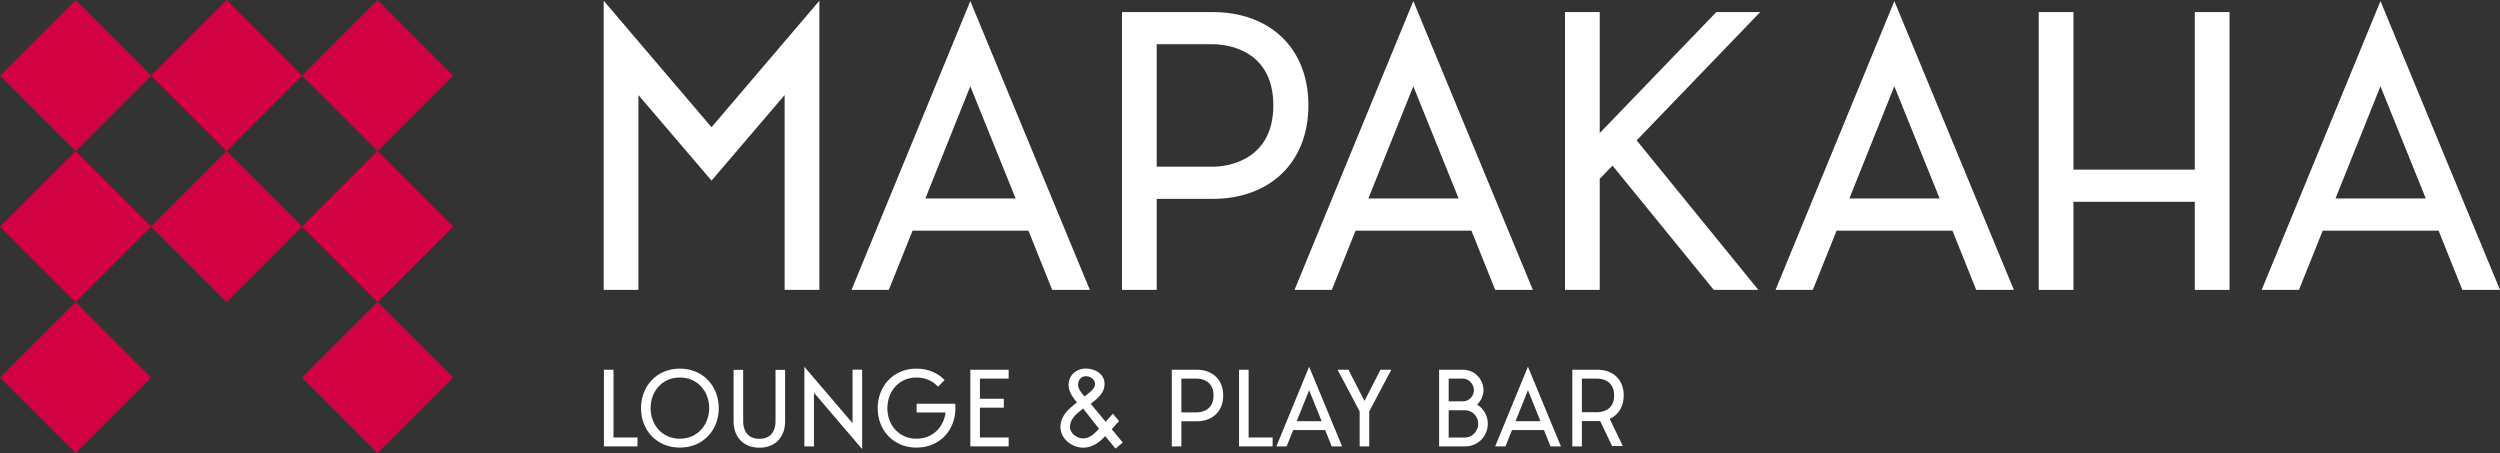<?xml version="1.0" encoding="UTF-8"?> <svg xmlns="http://www.w3.org/2000/svg" id="_Слой_2" width="1983.3" height="359.52" viewBox="0 0 1983.3 359.52"><rect x="0" y="0" width="1983.3" height="359.52" fill="#333333" stroke="none"/><defs><style>.cls-1{fill:#fff;}.cls-2{fill:#d20142;}</style></defs><g id="lounge_play_bar"><g><path class="cls-1" d="m505.74,354.12h-26.64v-60.8h7.6v53.76h19.04v7.04Z"></path><path class="cls-1" d="m570.21,323.8c0,17.28-12.24,31.28-30.88,31.28s-30.79-14-30.79-31.28,12.24-31.36,30.79-31.36,30.88,14.08,30.88,31.36Zm-7.6,0c0-13.2-9.12-24.32-23.28-24.32s-23.2,11.12-23.2,24.32,9.12,24.24,23.2,24.24,23.28-11.12,23.28-24.24Z"></path><path class="cls-1" d="m615.25,293.4h7.6v40.88c0,12.4-7.76,20.88-20.4,20.88s-20.48-8.48-20.48-20.88v-40.88h7.6v40.88c0,4,1.28,13.84,12.88,13.84s12.8-9.84,12.8-13.84v-40.88Z"></path><path class="cls-1" d="m683.96,356.28l-38.23-44.72v42.56h-7.6v-63.12l38.23,44.72v-42.48h7.6v63.04Z"></path><path class="cls-1" d="m757.79,320.28c.08,1.12.16,2.32.16,3.52,0,17.28-12.24,31.28-30.87,31.28s-30.79-14-30.79-31.28,12.24-31.36,30.79-31.36c9.28,0,16.88,3.44,22.32,9.04l-5.28,5.28c-4.08-4.48-9.92-7.28-17.04-7.28-14.08,0-23.12,11.12-23.12,24.32s9.04,24.24,23.12,24.24c12.88,0,21.6-9.2,23.04-20.8h-22.96v-6.96h30.63Z"></path><path class="cls-1" d="m800.19,300.36h-22.8v16h18.96v7.04h-18.96v23.68h22.8v7.04h-30.4v-60.8h30.4v7.04Z"></path><path class="cls-1" d="m887.78,334.04c-1.6,1.76-3.52,3.92-5.84,6.4l8.8,10.64-5.76,4.8-8.24-9.92c-.56.56-1.12,1.12-1.68,1.76-4.24,4.24-9.68,7.44-15.76,7.44-5.2,0-10.56-2.48-14-6.32-2.8-3.12-4.16-6.88-4-10.88.48-8.72,6.88-13.84,13.12-18.8-1.76-1.84-6.72-7.68-6.72-13.68,0-7.84,6.16-13.12,13.84-13.12,6.96,0,14.72,4.24,14.72,12,0,3.76-1.2,6.8-4,9.84-1.68,1.92-3.92,3.76-6.96,6.16l11.84,14.24c2.32-2.48,4.24-4.64,5.76-6.4l4.88,5.84Zm-15.92,6.08l-12.56-16c-4.72,3.52-10.24,7.84-10.48,14.24-.16,3.2,2.24,7.52,7.92,9.12.8.24,1.68.32,2.56.32,4.16,0,7.52-2.48,10.4-5.36.72-.8,1.52-1.6,2.16-2.32Zm-11.6-25.84l.16.16v.08c6.64-5.12,8.32-6.96,8.32-10.16,0-1.84-2.24-5.92-7.2-5.92-4.16,0-6.32,3.2-6.32,7.04,0,2.72,3.04,6.96,5.04,8.8Z"></path><path class="cls-1" d="m949.45,334.2h-12.24v19.92h-7.6v-60.8h19.84c12.4,0,20.96,7.76,20.96,20.4s-8.56,20.48-20.96,20.48Zm0-7.04c4,0,13.28-1.84,13.28-13.44s-9.28-13.36-13.28-13.36h-12.24v26.8h12.24Z"></path><path class="cls-1" d="m1009.6,354.12h-26.64v-60.8h7.6v53.76h19.04v7.04Z"></path><path class="cls-1" d="m1056.48,354.12l-5.2-12.96h-25.36l-5.2,12.96h-8.16l26-63.2,26.16,63.2h-8.24Zm-27.76-20h19.76l-9.92-24.56-9.84,24.56Z"></path><path class="cls-1" d="m1095.12,293.32h8.64l-17.52,33.04v27.76h-7.6v-27.76l-17.52-33.04h8.64l12.72,24.8,12.64-24.8Z"></path><path class="cls-1" d="m1180.31,336.12c0,10-7.92,18-17.92,18h-20.72v-60.8h19.04c8.88,0,16.16,7.28,16.16,16.24,0,4.48-2.16,8.56-5.04,11.44,1.04.72,2.16,1.44,3.12,2.4,3.44,3.44,5.36,7.92,5.36,12.72Zm-31.04-35.76v18h11.44c4.72,0,8.56-4.08,8.56-8.8s-3.84-9.2-8.56-9.2h-11.44Zm13.12,46.72c5.68,0,10.32-5.2,10.32-10.96s-4.64-10.64-10.32-10.64h-13.12v21.6h13.12Z"></path><path class="cls-1" d="m1230.06,354.12l-5.2-12.96h-25.36l-5.2,12.96h-8.16l26-63.2,26.16,63.2h-8.24Zm-27.75-20h19.76l-9.92-24.56-9.84,24.56Z"></path><path class="cls-1" d="m1287.41,353.88h-8.48l-9.52-19.92c-.72.08-1.44.08-2.16.08h-12.32v20.08h-7.6v-60.8h19.92c12.4,0,20.88,7.76,20.88,20.4,0,8.24-3.6,15.12-11.12,18.56l10.4,21.6Zm-32.47-26.88h12.32c4,0,13.28-1.68,13.28-13.28s-9.28-13.36-13.28-13.36h-12.32v26.64Z"></path></g></g><g id="MARACANA"><g><path class="cls-1" d="m650.02,229.97h-27.55V75.41l-58,67.86-58-67.86v154.57h-27.55V.59l85.54,100.34L650.02.59v229.38Z"></path><path class="cls-1" d="m834.73,229.97l-18.85-46.98h-91.92l-18.85,46.98h-29.58L769.77.88l94.82,229.09h-29.87Zm-100.62-72.5h71.62l-35.96-89.03-35.67,89.03Z"></path><path class="cls-1" d="m962.02,157.76h-44.37v72.21h-27.55V9.58h71.91c44.95,0,75.97,28.13,75.97,73.95s-31.03,74.24-75.97,74.24Zm0-25.52c14.5,0,48.14-6.67,48.14-48.72s-33.64-48.43-48.14-48.43h-44.37v97.15h44.37Z"></path><path class="cls-1" d="m1186.17,229.97l-18.85-46.98h-91.92l-18.85,46.98h-29.58L1121.22.88l94.82,229.09h-29.87Zm-100.62-72.5h71.62l-35.96-89.03-35.67,89.03Z"></path><path class="cls-1" d="m1396.4,9.58l-98.01,101.79,96.56,118.61h-35.38l-80.32-98.6-10.15,10.44v88.16h-27.55V9.58h27.55v95.99l92.5-95.99h34.8Z"></path><path class="cls-1" d="m1567.77,229.97l-18.85-46.98h-91.92l-18.85,46.98h-29.58L1502.82.88l94.82,229.09h-29.87Zm-100.62-72.5h71.62l-35.96-89.03-35.67,89.03Z"></path><path class="cls-1" d="m1741.18,9.58h27.55v220.4h-27.55v-69.89h-96.27v69.89h-27.55V9.58h27.55v124.99h96.27V9.58Z"></path><path class="cls-1" d="m1953.43,229.97l-18.85-46.98h-91.92l-18.85,46.98h-29.58L1888.48.88l94.82,229.09h-29.87Zm-100.62-72.5h71.62l-35.96-89.03-35.67,89.03Z"></path></g></g><g id="mark"><g id="Rectangle_2"><rect class="cls-2" x="137.33" y="137.33" width="84.86" height="84.86" transform="translate(-74.46 179.76) rotate(-45)"></rect></g><g id="Rectangle_2_copy"><rect class="cls-2" x="137.33" y="17.57" width="84.86" height="84.86" transform="translate(10.22 144.68) rotate(-45)"></rect></g><g id="Rectangle_2_copy_2"><rect class="cls-2" x="257.09" y="137.33" width="84.86" height="84.86" transform="translate(-39.38 264.45) rotate(-45)"></rect></g><g id="Rectangle_2_copy_3"><rect class="cls-2" x="257.09" y="17.57" width="84.86" height="84.86" transform="translate(45.3 229.37) rotate(-45)"></rect></g><g id="Rectangle_2_copy_4"><rect class="cls-2" x="17.57" y="137.33" width="84.86" height="84.86" transform="translate(-109.54 95.08) rotate(-45)"></rect></g><g id="Rectangle_2_copy_6"><rect class="cls-2" x="257.09" y="257.09" width="84.86" height="84.86" transform="translate(-124.07 299.52) rotate(-45)"></rect></g><g id="Rectangle_2_copy_7"><rect class="cls-2" x="17.57" y="257.09" width="84.86" height="84.86" transform="translate(-194.22 130.16) rotate(-45)"></rect></g><g id="Rectangle_2_copy_5"><rect class="cls-2" x="17.57" y="17.57" width="84.86" height="84.86" transform="translate(-24.85 60) rotate(-45)"></rect></g></g></svg> 
